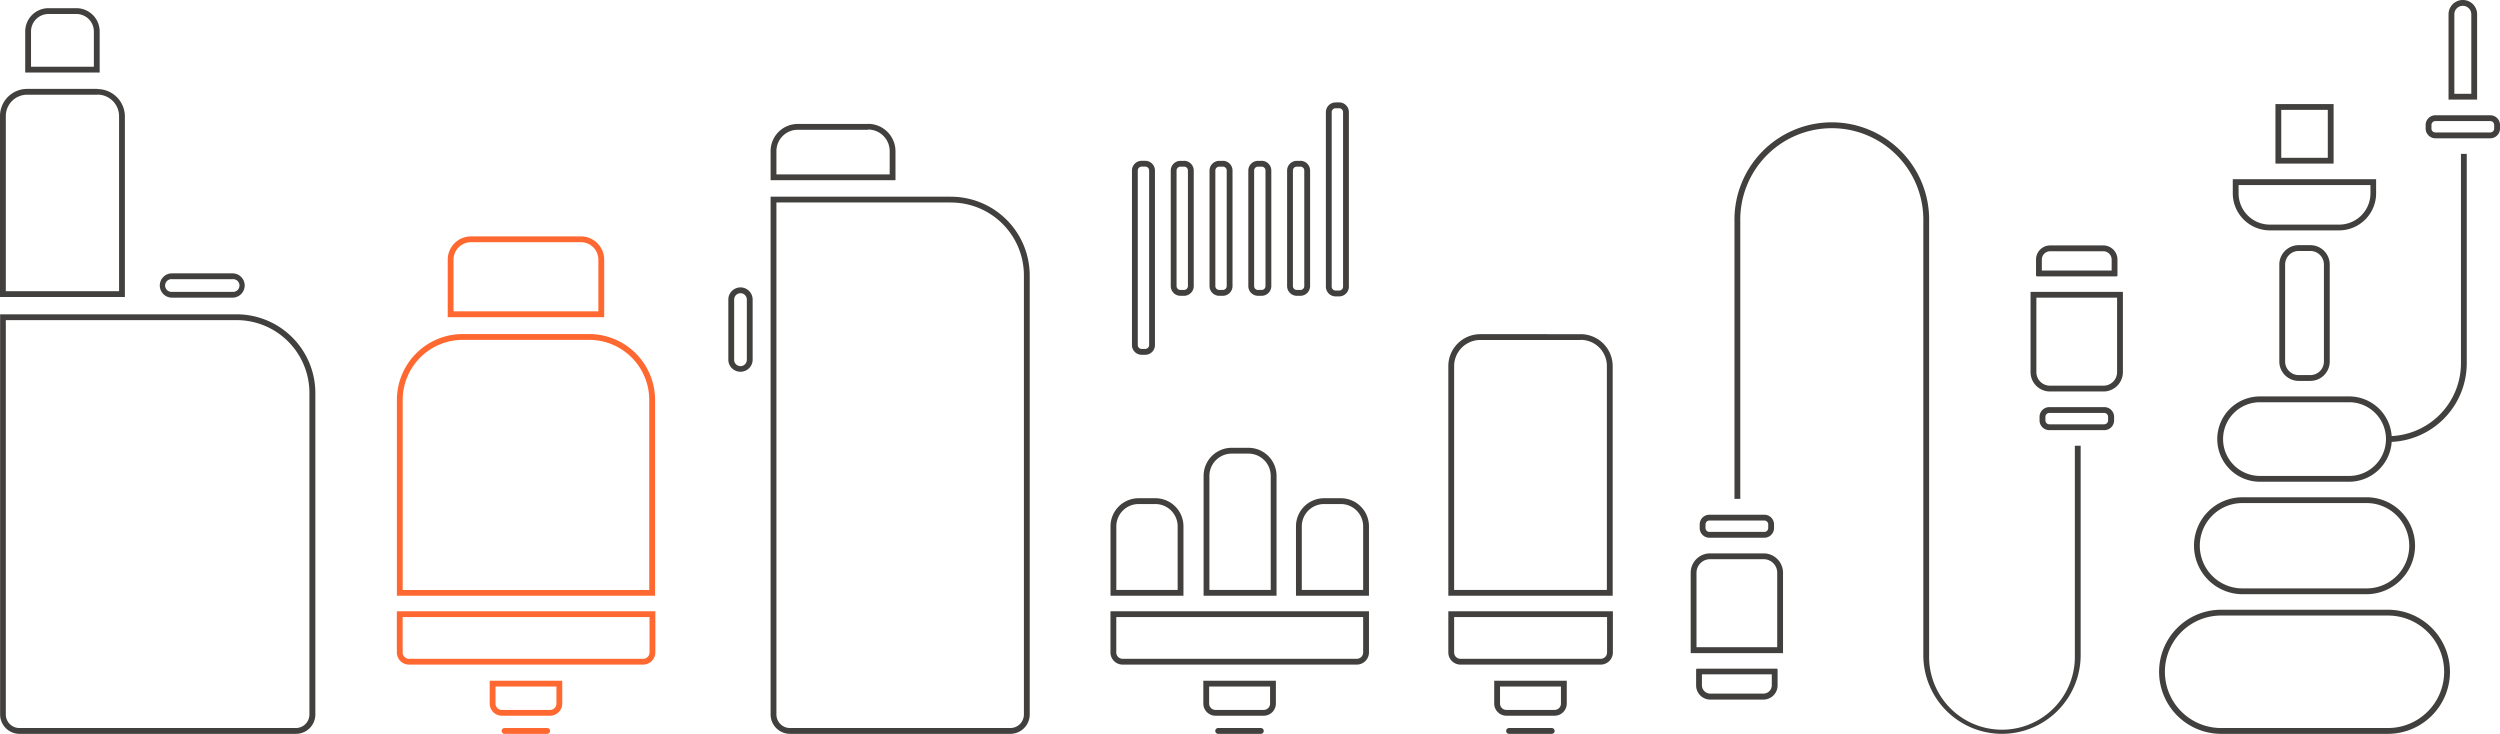 <svg id="Ebene_1" data-name="Ebene 1" xmlns="http://www.w3.org/2000/svg" viewBox="0 0 644.59 189.21"><defs><style>.cls-1{fill:#41403e;}.cls-2{fill:#ff6830;}</style></defs><g id="pfade"><path class="cls-1" d="M480.82,157.81a1,1,0,0,1,1,1v.93a1,1,0,0,1-1,1H466.65a1,1,0,0,1-1-1v-.93a1,1,0,0,1,1-1h14.17m0-1.5H466.65a2.52,2.52,0,0,0-2.5,2.51v.93a2.51,2.51,0,0,0,2.5,2.5h14.17a2.51,2.51,0,0,0,2.5-2.5v-.93a2.51,2.51,0,0,0-2.5-2.51Z" transform="translate(-25.91 -23.6)"/><path class="cls-1" d="M480.64,167.78a3.5,3.5,0,0,1,3.5,3.5v19.19H463.33V171.28a3.5,3.5,0,0,1,3.5-3.5h13.81m0-1.5H466.83a5,5,0,0,0-5,5V192h23.81V171.28a5,5,0,0,0-5-5Z" transform="translate(-25.91 -23.6)"/><path class="cls-1" d="M482.74,197.46v2.83a2.16,2.16,0,0,1-2.15,2.15H466.88a2.16,2.16,0,0,1-2.15-2.15v-2.83h18M484,196H463.5a.27.27,0,0,0-.27.27v4.06a3.66,3.66,0,0,0,3.65,3.65h13.71a3.66,3.66,0,0,0,3.65-3.65v-4.06A.27.27,0,0,0,484,196Z" transform="translate(-25.91 -23.6)"/><path class="cls-1" d="M568.45,130.07a1,1,0,0,1,1,1V132a1,1,0,0,1-1,1H554.29a1,1,0,0,1-1-1v-.93a1,1,0,0,1,1-1h14.16m0-1.5H554.29a2.51,2.51,0,0,0-2.51,2.5V132a2.52,2.52,0,0,0,2.51,2.51h14.16A2.52,2.52,0,0,0,571,132v-.93a2.51,2.51,0,0,0-2.51-2.5Z" transform="translate(-25.91 -23.6)"/><path class="cls-1" d="M571.77,100.35v19.19a3.5,3.5,0,0,1-3.5,3.5H554.46a3.5,3.5,0,0,1-3.5-3.5V100.35h20.81m1.5-1.5H549.46v20.69a5,5,0,0,0,5,5h13.81a5,5,0,0,0,5-5V98.85Z" transform="translate(-25.91 -23.6)"/><path class="cls-1" d="M568.22,88.38a2.16,2.16,0,0,1,2.15,2.15v2.83h-18V90.53a2.15,2.15,0,0,1,2.15-2.15h13.7m0-1.5h-13.7a3.65,3.65,0,0,0-3.65,3.65v4.06a.28.28,0,0,0,.27.27H571.6a.28.28,0,0,0,.27-.27V90.53a3.66,3.66,0,0,0-3.65-3.65Z" transform="translate(-25.91 -23.6)"/><path class="cls-1" d="M542.1,212.81a20.31,20.31,0,0,1-20.29-20.29V80.74a23.6,23.6,0,1,0-47.19,0v71.49h-1.5V80.74a25.1,25.1,0,1,1,50.19,0V192.52a18.79,18.79,0,1,0,37.57,0v-54h1.5v54A20.31,20.31,0,0,1,542.1,212.81Z" transform="translate(-25.91 -23.6)"/></g><g id="pfade-2" data-name="pfade"><path class="cls-2" d="M177.81,111.23a15.51,15.51,0,0,1,15.5,15.5v49H129.74v-49a15.51,15.51,0,0,1,15.5-15.5h32.57m0-1.5H145.24a17,17,0,0,0-17,17V177.2h66.57V126.73a17,17,0,0,0-17-17Z" transform="translate(-25.91 -23.6)"/><path class="cls-2" d="M175.69,86.05a4.5,4.5,0,0,1,4.5,4.5v13.33H142.85V90.55a4.51,4.51,0,0,1,4.5-4.5h28.34m0-1.5H147.35a6,6,0,0,0-6,6v14.83h40.34V90.55a6,6,0,0,0-6-6Z" transform="translate(-25.91 -23.6)"/><path class="cls-2" d="M193.38,182.71v9.12a1.64,1.64,0,0,1-1.64,1.63H131.37a1.63,1.63,0,0,1-1.64-1.63v-9.12h63.65m1.5-1.5H128.23v10.62a3.14,3.14,0,0,0,3.14,3.13h60.37a3.15,3.15,0,0,0,3.14-3.13V181.21Z" transform="translate(-25.91 -23.6)"/><path class="cls-2" d="M169.38,200.57V205a1.64,1.64,0,0,1-1.64,1.64H155.31a1.64,1.64,0,0,1-1.64-1.64v-4.38h15.71m1.5-1.5H152.17V205a3.15,3.15,0,0,0,3.14,3.14h12.43a3.15,3.15,0,0,0,3.14-3.14v-5.88Z" transform="translate(-25.91 -23.6)"/><path class="cls-2" d="M167,212.81H156a.75.75,0,0,1,0-1.5h11a.75.75,0,1,1,0,1.5Z" transform="translate(-25.91 -23.6)"/></g><g id="pfade-3" data-name="pfade"><path class="cls-1" d="M271.15,75.82a18.79,18.79,0,0,1,18.76,18.76V207.81a3.5,3.5,0,0,1-3.5,3.5H229.6a3.5,3.5,0,0,1-3.5-3.5v-132h45m0-1.5H224.6V207.81a5,5,0,0,0,5,5h56.81a5,5,0,0,0,5-5V94.58a20.32,20.32,0,0,0-20.26-20.26Z" transform="translate(-25.91 -23.6)"/><path class="cls-1" d="M249.75,57a5.56,5.56,0,0,1,5.55,5.56v6H226.1v-6a5.51,5.51,0,0,1,5.5-5.5h18.15m0-1.5H231.6a7,7,0,0,0-7,7V70a.06.06,0,0,0,.06.06h32.09a.06.06,0,0,0,.05-.06V62.59a7.08,7.08,0,0,0-7.05-7.06Z" transform="translate(-25.91 -23.6)"/><path class="cls-1" d="M216.84,99.2a1.64,1.64,0,0,1,1.63,1.64v15.65a1.64,1.64,0,0,1-3.27,0V100.84a1.64,1.64,0,0,1,1.64-1.64m0-1.5a3.15,3.15,0,0,0-3.14,3.14v15.65a3.14,3.14,0,0,0,6.27,0V100.84a3.14,3.14,0,0,0-3.13-3.14Z" transform="translate(-25.91 -23.6)"/></g><g id="pfade-4" data-name="pfade"><path class="cls-1" d="M86.94,106.14a18.78,18.78,0,0,1,18.75,18.76v82.91a3.5,3.5,0,0,1-3.5,3.5H30.91a3.5,3.5,0,0,1-3.5-3.5V106.14H86.94m0-1.5h-61V207.81a5,5,0,0,0,5,5h71.28a5,5,0,0,0,5-5V124.9a20.31,20.31,0,0,0-20.25-20.26Z" transform="translate(-25.91 -23.6)"/><path class="cls-1" d="M51.05,48a5.56,5.56,0,0,1,5.56,5.55V98.68H27.41V53.52a5.5,5.5,0,0,1,5.5-5.5H51.05m0-1.5H32.91a7,7,0,0,0-7,7v46.6a.06.06,0,0,0,.06.06H58.05a.06.06,0,0,0,.06-.06V53.57a7.07,7.07,0,0,0-7.06-7Z" transform="translate(-25.91 -23.6)"/><path class="cls-1" d="M45.61,27.21a4.51,4.51,0,0,1,4.5,4.5V40.8H33.91V31.71a4.51,4.51,0,0,1,4.5-4.5h7.2m0-1.5h-7.2a6,6,0,0,0-6,6V42.3h19.2V31.71a6,6,0,0,0-6-6Z" transform="translate(-25.91 -23.6)"/><path class="cls-1" d="M85.89,95.58a1.64,1.64,0,1,1,0,3.27H70.25a1.64,1.64,0,1,1,0-3.27H85.89m0-1.5H70.25a3.14,3.14,0,0,0-3.14,3.13h0a3.15,3.15,0,0,0,3.14,3.14H85.89A3.15,3.15,0,0,0,89,97.21h0a3.14,3.14,0,0,0-3.14-3.13Z" transform="translate(-25.91 -23.6)"/></g><g id="pfade-5" data-name="pfade"><path class="cls-1" d="M433.49,111.23a6.74,6.74,0,0,1,6.73,6.74V175.7H400.84V118a6.75,6.75,0,0,1,6.74-6.74h25.91m0-1.5H407.58a8.24,8.24,0,0,0-8.24,8.24V177.2h42.38V118a8.26,8.26,0,0,0-8.23-8.24Z" transform="translate(-25.91 -23.6)"/><path class="cls-1" d="M440.27,182.71v9.12a1.64,1.64,0,0,1-1.64,1.63H402.48a1.63,1.63,0,0,1-1.64-1.63v-9.12h39.43m1.5-1.5H399.34v10.62a3.14,3.14,0,0,0,3.14,3.13h36.15a3.15,3.15,0,0,0,3.14-3.13V181.21Z" transform="translate(-25.91 -23.6)"/><path class="cls-1" d="M428.38,200.57V205a1.64,1.64,0,0,1-1.64,1.64H414.31a1.64,1.64,0,0,1-1.64-1.64v-4.38h15.71m1.5-1.5H411.17V205a3.15,3.15,0,0,0,3.14,3.14h12.43a3.15,3.15,0,0,0,3.14-3.14v-5.88Z" transform="translate(-25.91 -23.6)"/><path class="cls-1" d="M426,212.81H415a.75.75,0,0,1,0-1.5h11a.75.75,0,0,1,0,1.5Z" transform="translate(-25.91 -23.6)"/></g><path class="cls-1" d="M321.2,66.56a1,1,0,0,1,1,1v45a1,1,0,0,1-1,1h-.93a1,1,0,0,1-1-1v-45a1,1,0,0,1,1-1h.93m0-1.5h-.93a2.51,2.51,0,0,0-2.5,2.51v45a2.51,2.51,0,0,0,2.5,2.51h.93a2.51,2.51,0,0,0,2.5-2.51v-45a2.51,2.51,0,0,0-2.5-2.51Z" transform="translate(-25.91 -23.6)"/><path class="cls-1" d="M331.2,66.56a1,1,0,0,1,1,1V97.36a1,1,0,0,1-1,1h-.93a1,1,0,0,1-1-1V67.57a1,1,0,0,1,1-1h.93m0-1.5h-.93a2.51,2.51,0,0,0-2.5,2.51V97.36a2.51,2.51,0,0,0,2.5,2.51h.93a2.51,2.51,0,0,0,2.5-2.51V67.57a2.51,2.51,0,0,0-2.5-2.51Z" transform="translate(-25.91 -23.6)"/><path class="cls-1" d="M341.2,66.56a1,1,0,0,1,1,1V97.36a1,1,0,0,1-1,1h-.93a1,1,0,0,1-1-1V67.57a1,1,0,0,1,1-1h.93m0-1.5h-.93a2.51,2.51,0,0,0-2.5,2.51V97.36a2.51,2.51,0,0,0,2.5,2.51h.93a2.51,2.51,0,0,0,2.5-2.51V67.57a2.51,2.51,0,0,0-2.5-2.51Z" transform="translate(-25.91 -23.6)"/><path class="cls-1" d="M351.2,66.56a1,1,0,0,1,1,1V97.36a1,1,0,0,1-1,1h-.93a1,1,0,0,1-1-1V67.57a1,1,0,0,1,1-1h.93m0-1.5h-.93a2.51,2.51,0,0,0-2.5,2.51V97.36a2.51,2.51,0,0,0,2.5,2.51h.93a2.51,2.51,0,0,0,2.5-2.51V67.57a2.51,2.51,0,0,0-2.5-2.51Z" transform="translate(-25.91 -23.6)"/><path class="cls-1" d="M361.2,66.56a1,1,0,0,1,1,1V97.36a1,1,0,0,1-1,1h-.93a1,1,0,0,1-1-1V67.57a1,1,0,0,1,1-1h.93m0-1.5h-.93a2.51,2.51,0,0,0-2.5,2.51V97.36a2.51,2.51,0,0,0,2.5,2.51h.93a2.51,2.51,0,0,0,2.5-2.51V67.57a2.51,2.51,0,0,0-2.5-2.51Z" transform="translate(-25.91 -23.6)"/><path class="cls-1" d="M371.2,51.51a1,1,0,0,1,1,1v45a1,1,0,0,1-1,1h-.93a1,1,0,0,1-1-1v-45a1,1,0,0,1,1-1h.93m0-1.5h-.93a2.51,2.51,0,0,0-2.5,2.51v45a2.51,2.51,0,0,0,2.5,2.5h.93a2.51,2.51,0,0,0,2.5-2.5v-45A2.51,2.51,0,0,0,371.2,50Z" transform="translate(-25.91 -23.6)"/><path class="cls-1" d="M323.81,153.56a5.75,5.75,0,0,1,5.74,5.74v16.4H313.74V159.3a5.75,5.75,0,0,1,5.74-5.74h4.33m0-1.5h-4.33a7.24,7.24,0,0,0-7.24,7.24v17.9h18.81V159.3a7.24,7.24,0,0,0-7.24-7.24Z" transform="translate(-25.91 -23.6)"/><path class="cls-1" d="M347.81,140.56a5.75,5.75,0,0,1,5.74,5.74v29.4H337.74V146.3a5.75,5.75,0,0,1,5.74-5.74h4.33m0-1.5h-4.33a7.24,7.24,0,0,0-7.24,7.24v30.9h18.81V146.3a7.24,7.24,0,0,0-7.24-7.24Z" transform="translate(-25.91 -23.6)"/><path class="cls-1" d="M371.63,153.56a5.76,5.76,0,0,1,5.75,5.74v16.4H361.56V159.3a5.75,5.75,0,0,1,5.74-5.74h4.33m0-1.5H367.3a7.24,7.24,0,0,0-7.24,7.24v17.9h18.82V159.3a7.25,7.25,0,0,0-7.25-7.24Z" transform="translate(-25.91 -23.6)"/><path class="cls-1" d="M377.38,182.71v9.12a1.64,1.64,0,0,1-1.64,1.63H315.37a1.63,1.63,0,0,1-1.64-1.63v-9.12h63.65m1.5-1.5H312.23v10.62a3.14,3.14,0,0,0,3.14,3.13h60.37a3.15,3.15,0,0,0,3.14-3.13V181.21Z" transform="translate(-25.91 -23.6)"/><path class="cls-1" d="M353.38,200.57V205a1.64,1.64,0,0,1-1.64,1.64H339.31a1.64,1.64,0,0,1-1.64-1.64v-4.38h15.71m1.5-1.5H336.17V205a3.15,3.15,0,0,0,3.14,3.14h12.43a3.15,3.15,0,0,0,3.14-3.14v-5.88Z" transform="translate(-25.91 -23.6)"/><path class="cls-1" d="M351,212.81H340a.75.75,0,0,1,0-1.5h11a.75.75,0,0,1,0,1.5Z" transform="translate(-25.91 -23.6)"/><path class="cls-1" d="M641.6,182.31a14.5,14.5,0,0,1,0,29h-43a14.5,14.5,0,0,1,0-29h43m0-1.5h-43a16,16,0,0,0-16,16h0a16,16,0,0,0,16,16h43a16,16,0,0,0,16-16h0a16,16,0,0,0-16-16Z" transform="translate(-25.91 -23.6)"/><path class="cls-1" d="M636.1,153.31a11,11,0,0,1,0,22h-32a11,11,0,0,1,0-22h32m0-1.5h-32a12.5,12.5,0,0,0-12.5,12.5h0a12.54,12.54,0,0,0,12.5,12.5h32a12.54,12.54,0,0,0,12.5-12.5h0a12.5,12.5,0,0,0-12.5-12.5Z" transform="translate(-25.91 -23.6)"/><path class="cls-1" d="M631.6,127.31a9.5,9.5,0,0,1,0,19h-23a9.5,9.5,0,0,1,0-19h23m0-1.5h-23a11,11,0,0,0-11,11h0a11,11,0,0,0,11,11h23a11,11,0,0,0,11-11h0a11,11,0,0,0-11-11Z" transform="translate(-25.91 -23.6)"/><path class="cls-1" d="M637.1,71.31v2.14A8.07,8.07,0,0,1,629,81.51H611.16a8.06,8.06,0,0,1-8.06-8.06V71.31h34m1.5-1.5h-37v3.64A9.56,9.56,0,0,0,611.16,83H629a9.56,9.56,0,0,0,9.56-9.56V69.81Z" transform="translate(-25.91 -23.6)"/><path class="cls-1" d="M626.1,51.93V64.29h-12V51.93h12m1.5-1.5h-15V65.79h15V50.43Z" transform="translate(-25.91 -23.6)"/><path class="cls-1" d="M621.6,88.31a3.5,3.5,0,0,1,3.5,3.5v25a3.5,3.5,0,0,1-3.5,3.5h-3a3.5,3.5,0,0,1-3.5-3.5v-25a3.5,3.5,0,0,1,3.5-3.5h3m0-1.5h-3a5,5,0,0,0-5,5v25a5,5,0,0,0,5,5h3a5,5,0,0,0,5-5v-25a5,5,0,0,0-5-5Z" transform="translate(-25.91 -23.6)"/><path class="cls-1" d="M668,54.82a1,1,0,0,1,1,1v.93a1,1,0,0,1-1,1H653.83a1,1,0,0,1-1-1v-.93a1,1,0,0,1,1-1H668m0-1.5H653.83a2.51,2.51,0,0,0-2.5,2.5v.93a2.52,2.52,0,0,0,2.5,2.51H668a2.51,2.51,0,0,0,2.5-2.51v-.93a2.5,2.5,0,0,0-2.5-2.5Z" transform="translate(-25.91 -23.6)"/><path class="cls-1" d="M660.92,25.1a2.19,2.19,0,0,1,2.18,2.18V47.79h-4.37V27.28a2.19,2.19,0,0,1,2.19-2.18m0-1.5h0a3.69,3.69,0,0,0-3.69,3.68v22h7.37v-22a3.68,3.68,0,0,0-3.68-3.68Z" transform="translate(-25.91 -23.6)"/><path class="cls-1" d="M641.65,137.56v-1.5a18.81,18.81,0,0,0,18.78-18.79v-54h1.5v54A20.31,20.31,0,0,1,641.65,137.56Z" transform="translate(-25.91 -23.6)"/><path class="cls-1" d="M597.77-18.86" transform="translate(-25.91 -23.6)"/></svg>
